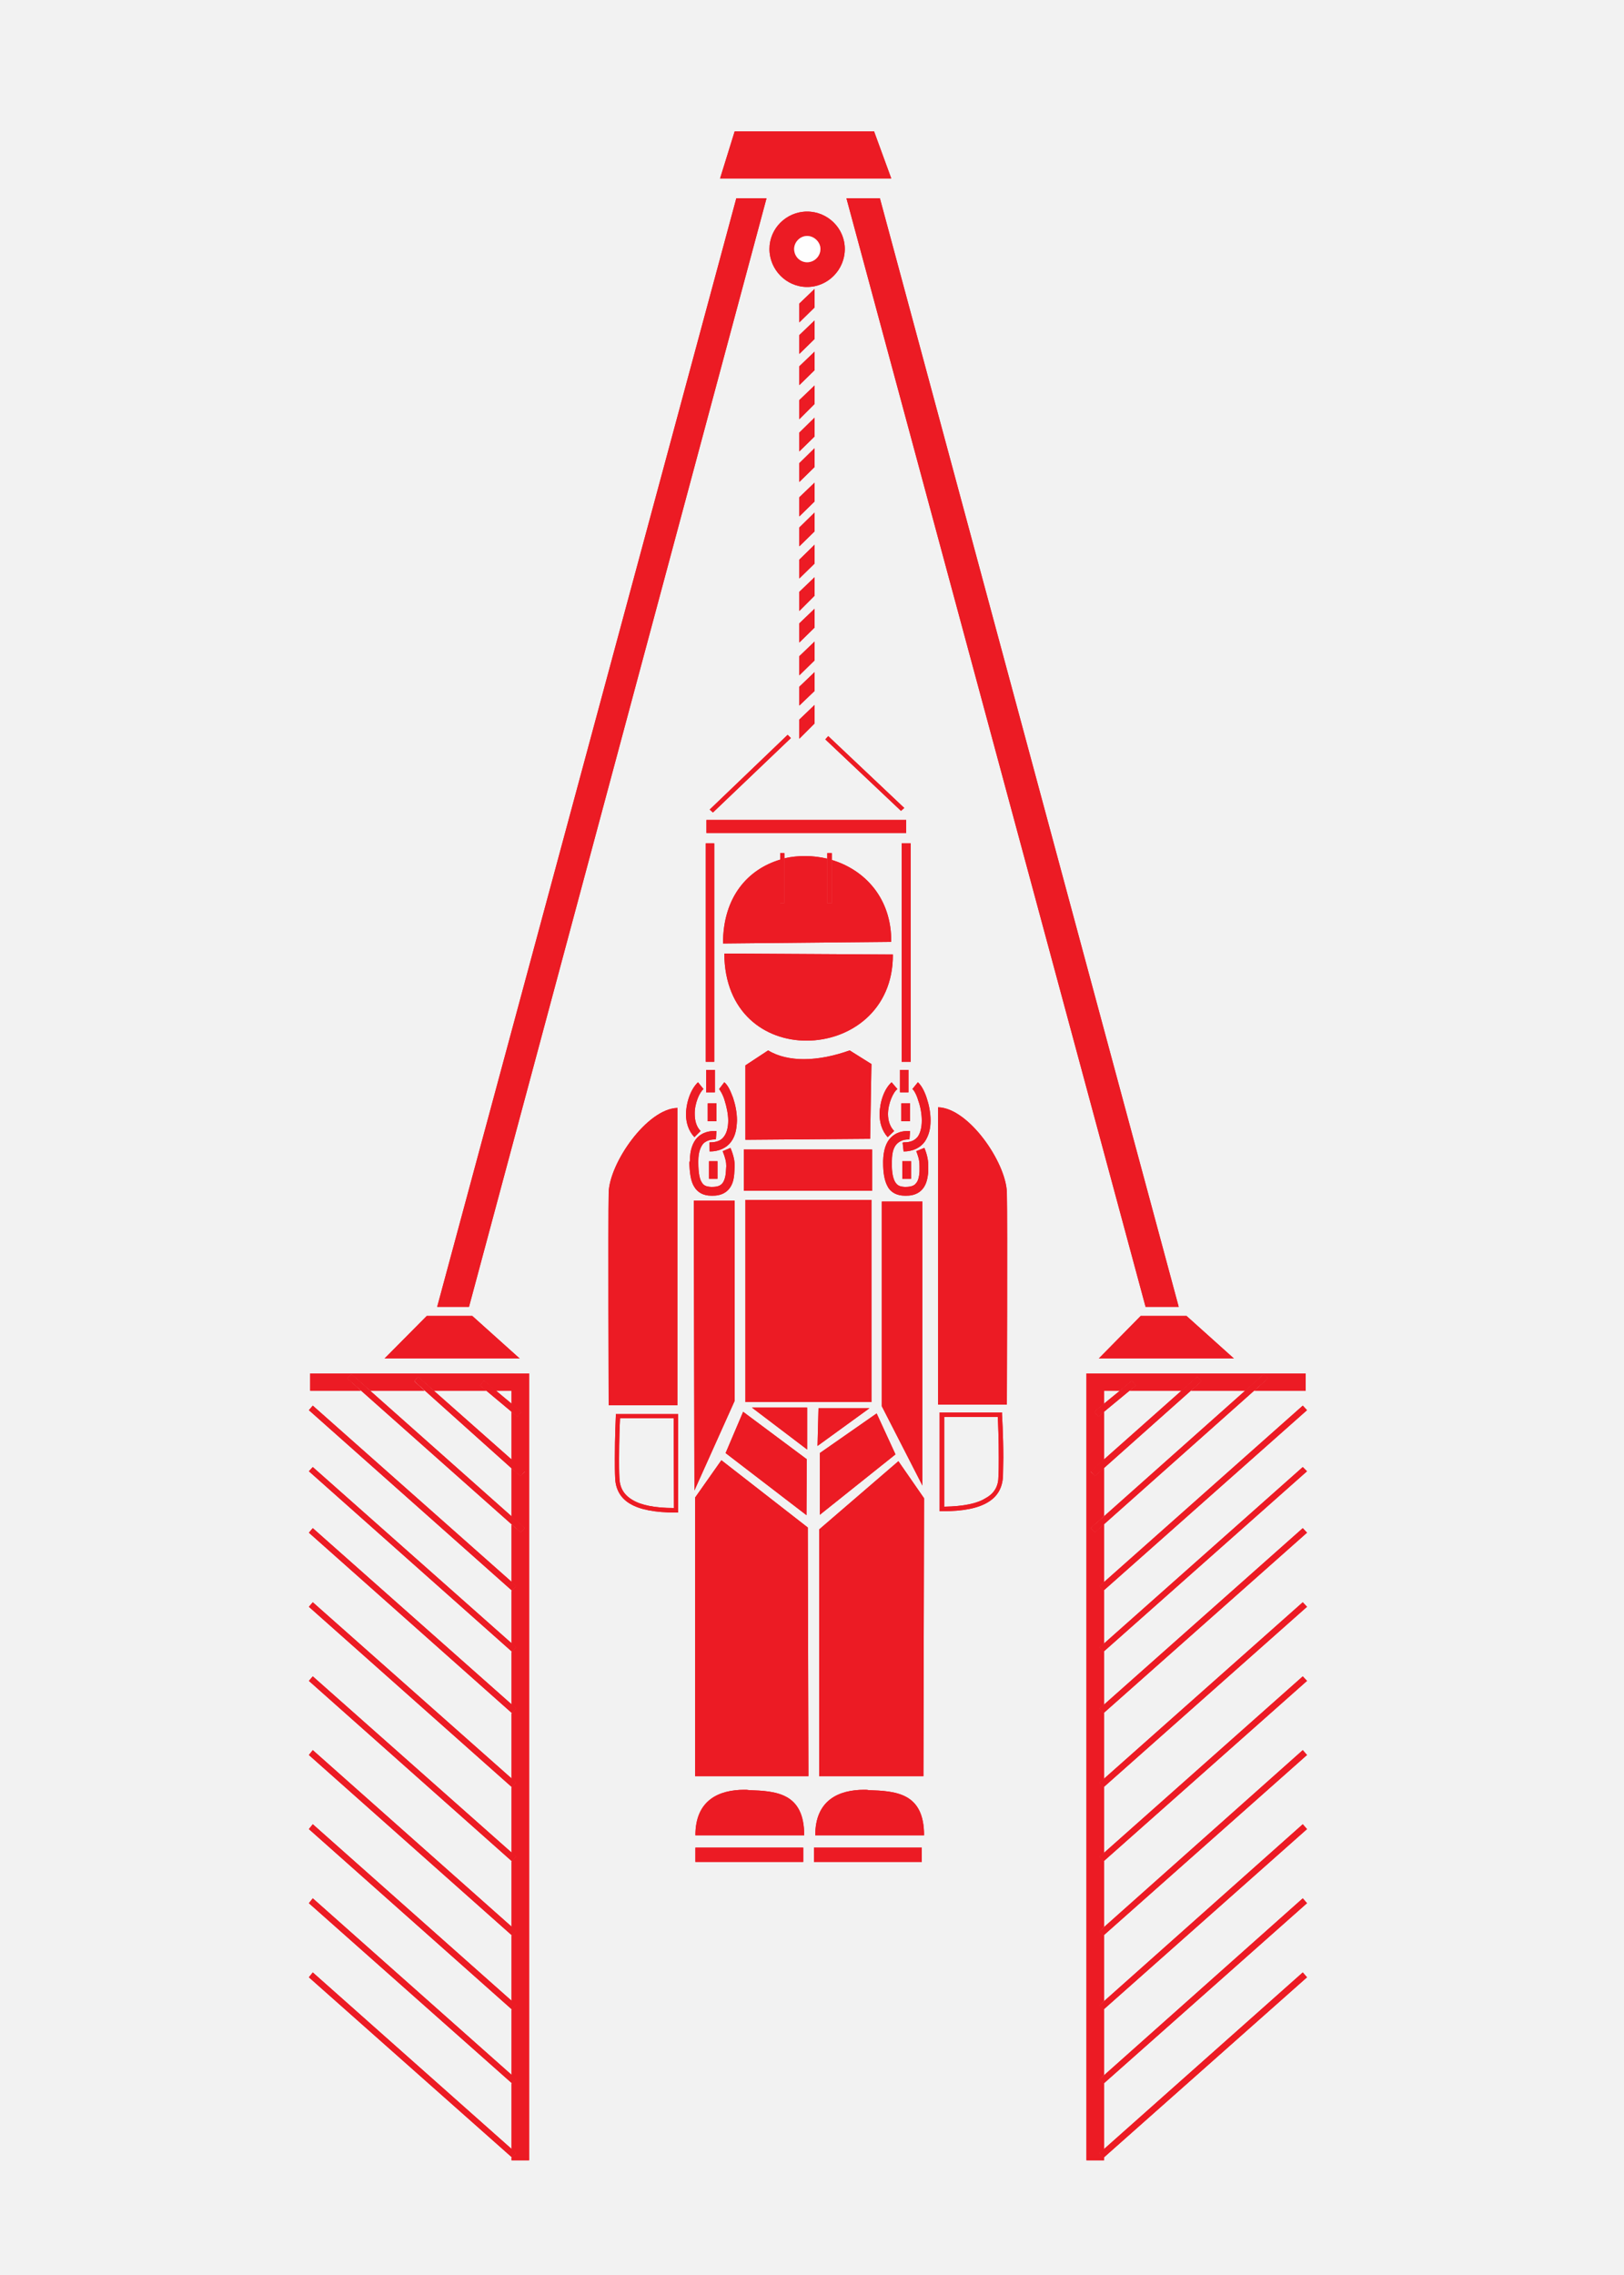 <?xml version="1.0" encoding="UTF-8"?>
<!DOCTYPE svg PUBLIC "-//W3C//DTD SVG 1.1//EN" "http://www.w3.org/Graphics/SVG/1.1/DTD/svg11.dtd">
<!-- Creator: CorelDRAW SE -->
<svg xmlns="http://www.w3.org/2000/svg" xml:space="preserve" width="50mm" height="70mm" version="1.1" style="shape-rendering:geometricPrecision; text-rendering:geometricPrecision; image-rendering:optimizeQuality; fill-rule:evenodd; clip-rule:evenodd"
viewBox="0 0 5000 7000"
 xmlns:xlink="http://www.w3.org/1999/xlink">
 <defs>
  <style type="text/css">
   <![CDATA[
    .fil0 {fill:#F2F2F2}
    .fil2 {fill:#FEFEFE;fill-rule:nonzero}
    .fil1 {fill:#EC1B24;fill-rule:nonzero}
   ]]>
  </style>
 </defs>
 <g id="Vrstva_x0020_1">
  <rect class="fil0" width="5000" height="7000"/>
  <g id="_776096368">
   <path class="fil1" d="M2485 883c-64,0 -116,-53 -116,-117 0,-63 52,-115 116,-115 64,0 116,52 116,115 0,64 -52,117 -116,117zm0 -157c-22,0 -40,19 -40,40 0,23 18,41 40,41 22,0 41,-18 41,-41 0,-21 -19,-40 -41,-40z"/>
   <path class="fil1" d="M2476 5647l-335 0c0,-108 72,-140 151,-140 5,0 9,0 14,1 83,3 170,8 170,139z"/>
   <path class="fil1" d="M2845 5647l-335 0c0,-108 72,-140 151,-140 4,0 9,0 13,1 84,3 171,8 171,139z"/>
   <polygon class="fil1" points="2141,5729 2473,5729 2473,5685 2141,5685 "/>
   <polygon class="fil1" points="2506,5729 2838,5729 2838,5685 2506,5685 "/>
   <polygon class="fil1" points="2489,5465 2140,5465 2140,4608 2221,4493 2487,4700 "/>
   <polygon class="fil1" points="2843,5465 2522,5465 2522,4706 2766,4496 2845,4610 "/>
   <polygon class="fil1" points="2483,4662 2234,4471 2288,4344 2484,4490 "/>
   <polygon class="fil1" points="2524,4661 2524,4471 2699,4349 2757,4475 "/>
   <polygon class="fil1" points="2485,4460 2315,4331 2485,4331 "/>
   <polygon class="fil1" points="2517,4449 2520,4333 2677,4333 "/>
   <polygon class="fil1" points="2295,4314 2683,4314 2683,3692 2295,3692 "/>
   <polygon class="fil1" points="2138,4586 2136,3694 2262,3694 2262,4310 "/>
   <polygon class="fil1" points="2840,4571 2715,4327 2715,3697 2840,3697 "/>
   <polygon class="fil1" points="2290,3664 2685,3664 2685,3537 2290,3537 "/>
   <path class="fil1" d="M3100 4322l-212 0 0 -915c94,2 209,169 212,262 2,91 0,653 0,653z"/>
   <path class="fil1" d="M2086 4324l-212 0c0,0 -2,-562 0,-654 2,-91 118,-259 212,-261l0 915z"/>
   <path class="fil1" d="M2088 4654l-7 0c-64,0 -111,-9 -141,-27 -31,-18 -45,-47 -46,-79 -1,-20 -1,-40 -1,-60 0,-68 3,-131 3,-131l0 -6 192 0 0 303zm-179 -290c-1,18 -3,70 -3,124 0,20 0,40 1,59 1,30 13,52 40,68 26,16 68,25 128,25l-1 -276 -165 0z"/>
   <path class="fil1" d="M2900 4650l-7 0 0 -304 186 0 0 7 0 -7 6 0 0 6c0,0 4,64 4,133 0,20 -1,39 -1,58 -2,34 -16,61 -46,79 -31,19 -77,28 -142,28zm7 -290l0 276c60,-1 102,-10 127,-26 28,-15 40,-38 40,-67 1,-19 1,-39 1,-58 0,-55 -2,-108 -3,-125l-165 0z"/>
   <path class="fil1" d="M2295 3507l0 -229 70 -46c31,19 70,27 110,27 47,0 96,-11 141,-27l67 42 -4 230 -384 3z"/>
   <path class="fil1" d="M2483 3202c-127,0 -252,-85 -253,-268l519 3c1,173 -133,265 -266,265z"/>
   <path class="fil1" d="M2226 2903c0,-146 79,-229 176,-258l0 134 13 0 0 -138c21,-5 43,-7 64,-7 23,0 46,3 68,8l0 137 14 0 0 -133c100,30 184,116 183,252l-518 5z"/>
   <polygon class="fil1" points="2415,2779 2402,2779 2402,2625 2415,2625 "/>
   <polygon class="fil1" points="2561,2779 2547,2779 2547,2625 2561,2625 "/>
   <polygon class="fil1" points="2175,2563 2790,2563 2790,2523 2175,2523 "/>
   <polygon class="fil1" points="2195,2500 2185,2491 2425,2261 2435,2271 "/>
   <polygon class="fil1" points="2774,2495 2541,2275 2550,2265 2784,2486 "/>
   <polygon class="fil1" points="2173,3267 2199,3267 2199,2595 2173,2595 "/>
   <polygon class="fil1" points="2776,3267 2804,3267 2804,2595 2776,2595 "/>
   <polygon class="fil1" points="2174,3361 2201,3361 2201,3292 2174,3292 "/>
   <path class="fil1" d="M2138 3499c-19,-20 -26,-46 -26,-71 1,-40 16,-78 37,-98l17 21c-12,9 -28,45 -27,77 0,20 5,39 18,52l-19 19z"/>
   <path class="fil1" d="M2185 3543l-1 -27 1 -1c24,0 36,-7 44,-18 9,-12 13,-29 13,-49 0,-20 -5,-43 -11,-62 -5,-18 -15,-33 -17,-35l16 -21c12,10 19,27 27,48 7,21 12,45 12,70 -1,24 -4,46 -18,65 -13,18 -36,30 -66,30l0 -4 0 4 0 -4 0 4z"/>
   <path class="fil1" d="M2196 3679c-1,0 -3,0 -4,0l-3 0c-22,0 -41,-9 -52,-28 -11,-18 -13,-42 -15,-73l2 -6c0,-34 9,-57 23,-72 16,-16 36,-20 53,-20l6 0 -2 26 -4 0c-13,0 -25,4 -34,12 -8,9 -16,25 -16,54l0 6c0,30 4,50 10,59 6,11 14,14 29,15l3 0c18,0 26,-4 32,-11 5,-6 10,-18 11,-37l1 -16c0,-12 -2,-23 -11,-46l24 -10c10,24 13,41 13,56l-1 17c-1,22 -5,40 -17,54 -11,13 -28,20 -48,20z"/>
   <polygon class="fil1" points="2179,3450 2206,3450 2206,3395 2179,3395 "/>
   <polygon class="fil1" points="2183,3627 2209,3627 2209,3573 2183,3573 "/>
   <polygon class="fil1" points="2771,3361 2797,3361 2797,3292 2771,3292 "/>
   <path class="fil1" d="M2733 3499c-18,-20 -25,-46 -25,-71 1,-40 15,-78 37,-98l18 21c-13,9 -29,45 -29,77 0,20 6,39 19,52l-20 19z"/>
   <path class="fil1" d="M2782 3543l-3 -27 3 -1c24,0 35,-7 44,-18 8,-12 12,-29 12,-49 0,-20 -4,-43 -11,-62 -5,-18 -14,-33 -18,-35l17 -21c11,10 20,27 27,48 7,21 12,45 12,70 0,24 -5,46 -18,65 -13,18 -36,30 -65,30l0 -4 0 4 0 -4 0 4z"/>
   <path class="fil1" d="M2792 3679c-1,0 -3,0 -4,0l-3 0c-22,0 -42,-9 -52,-28 -10,-18 -14,-42 -14,-74l0 -5c1,-34 9,-57 24,-72 16,-16 35,-20 53,-20l6 0 -2 26 -4 0c-13,0 -24,4 -33,12 -10,9 -17,25 -17,54l0 5c-1,31 4,50 10,60 7,11 14,14 29,15l3 0c17,0 27,-4 32,-11 6,-6 10,-18 11,-37l0 -16c0,-12 -1,-23 -10,-46l25 -10c10,24 12,42 12,56l0 17c-2,22 -6,40 -18,54 -11,13 -28,20 -48,20z"/>
   <polygon class="fil1" points="2775,3450 2802,3450 2802,3395 2775,3395 "/>
   <polygon class="fil1" points="2778,3627 2805,3627 2805,3573 2778,3573 "/>
   <polygon class="fil1" points="1629,6647 1575,6647 1575,6638 1576,6639 1589,6625 1575,6613 1575,6410 1576,6411 1589,6398 1575,6385 1575,6183 1576,6183 1589,6170 1575,6157 1575,5955 1576,5955 1589,5942 1575,5929 1575,5727 1576,5727 1589,5713 1575,5701 1575,5499 1576,5499 1589,5485 1575,5473 1575,5271 1576,5272 1589,5257 1575,5245 1575,5082 1576,5083 1589,5069 1575,5057 1575,4894 1576,4895 1589,4880 1575,4868 1575,4691 1603,4715 1616,4702 1575,4666 1575,4518 1603,4542 1616,4528 1575,4492 1575,4344 1593,4359 1605,4344 1575,4320 1575,4279 1526,4279 1490,4248 1478,4263 1497,4279 1336,4279 1287,4236 1275,4250 1307,4279 1140,4279 1082,4228 1069,4241 1111,4279 955,4279 955,4226 1629,4226 "/>
   <polygon class="fil1" points="1600,4180 1184,4180 1314,4049 1454,4049 "/>
   <polygon class="fil1" points="3799,4180 3383,4180 3512,4049 3653,4049 "/>
   <polygon class="fil1" points="1444,4021 1346,4021 2267,610 2360,610 "/>
   <polygon class="fil1" points="3629,4021 3527,4021 2606,610 2709,610 "/>
   <path class="fil1" d="M2485 807c-22,0 -40,-18 -40,-41 0,-21 18,-40 40,-40 22,0 41,19 41,40 0,23 -19,41 -41,41z"/>
   <polygon class="fil1" points="2744,549 2217,549 2262,404 2691,404 "/>
   <path class="fil1" d="M2461 1089l0 -58 47 -45 0 57 -47 46zm47 -103l0 -1 0 1z"/>
   <path class="fil1" d="M2461 992l0 -58 47 -45 0 57 -47 46zm47 -103l0 -1 0 1z"/>
   <path class="fil1" d="M2461 1185l0 -58 47 -45 0 57 -47 46zm47 -103l0 -1 0 1z"/>
   <path class="fil1" d="M2461 1290l0 -59 47 -45 0 57 -47 47zm47 -104l0 -1 0 1z"/>
   <path class="fil1" d="M2461 1389l0 -58 47 -46 0 58 -47 46zm47 -104l0 -1 0 1z"/>
   <path class="fil1" d="M2461 1483l0 -58 47 -46 0 58 -47 46zm47 -104l0 -1 0 1z"/>
   <path class="fil1" d="M2461 1589l0 -59 47 -45 0 58 -47 46zm47 -104l0 -1 0 1z"/>
   <polygon class="fil1" points="2461,1681 2461,1623 2508,1577 2508,1635 "/>
   <path class="fil1" d="M2461 1780l0 -58 47 -46 0 58 -47 46zm47 -104l0 -1 0 1z"/>
   <path class="fil1" d="M2461 1880l0 -59 47 -45 0 57 -47 47zm47 -104l0 -1 0 1z"/>
   <path class="fil1" d="M2461 1977l0 -59 47 -45 0 58 -47 46zm47 -104l0 -1 0 1z"/>
   <path class="fil1" d="M2461 2078l0 -59 47 -45 0 58 -47 46zm47 -104l0 -1 0 1z"/>
   <path class="fil1" d="M2461 2171l0 -58 47 -45 0 58 -47 45zm47 -103l0 -1 0 1z"/>
   <path class="fil1" d="M2461 2273l0 -59 47 -45 0 57 -47 47zm47 -104l0 -1 0 1z"/>
   <polygon class="fil1" points="1593,4359 1575,4344 1478,4263 1490,4248 1605,4344 "/>
   <polygon class="fil1" points="1603,4542 1575,4518 1276,4250 1287,4236 1616,4527 "/>
   <polygon class="fil1" points="1603,4715 1069,4241 1082,4228 1616,4702 "/>
   <polygon class="fil1" points="1576,4895 1576,4894 951,4339 963,4325 1576,4868 1589,4880 "/>
   <polygon class="fil1" points="1576,5083 1576,5082 951,4527 963,4514 1576,5057 1589,5069 "/>
   <polygon class="fil1" points="1576,5272 1576,5271 951,4716 963,4702 1576,5245 1589,5257 "/>
   <polygon class="fil1" points="1576,5499 1576,5499 951,4944 963,4930 1576,5473 1589,5485 "/>
   <polygon class="fil1" points="1576,5727 1576,5727 951,5172 963,5158 1576,5701 1589,5713 "/>
   <polygon class="fil1" points="1576,5955 1576,5955 951,5400 963,5385 1576,5929 1589,5942 "/>
   <polygon class="fil1" points="1576,6183 1576,6183 951,5628 963,5613 1576,6157 1589,6170 "/>
   <polygon class="fil1" points="1576,6411 1576,6410 951,5856 963,5841 1576,6385 1589,6398 "/>
   <polygon class="fil1" points="1576,6639 1576,6638 951,6084 963,6069 1576,6613 1589,6625 "/>
   <polygon class="fil1" points="3399,6647 3345,6647 3345,4226 4020,4226 4020,4279 3862,4279 3904,4241 3891,4228 3834,4279 3667,4279 3699,4250 3686,4236 3638,4279 3478,4279 3497,4263 3485,4248 3448,4279 3399,4279 3399,4319 3369,4344 3382,4359 3399,4344 3399,4491 3358,4528 3371,4542 3399,4517 3399,4665 3358,4702 3371,4715 3399,4690 3399,4868 3385,4880 3397,4895 3399,4893 3399,5057 3385,5069 3397,5083 3399,5081 3399,5245 3385,5257 3397,5272 3399,5270 3399,5473 3385,5485 3397,5499 3399,5498 3399,5701 3385,5713 3397,5727 3399,5726 3399,5929 3385,5942 3397,5955 3399,5954 3399,6157 3385,6170 3397,6183 3399,6182 3399,6385 3385,6398 3397,6411 3399,6410 3399,6613 3385,6625 3397,6639 3399,6638 "/>
   <polygon class="fil1" points="3382,4359 3369,4344 3399,4319 3448,4279 3485,4248 3497,4263 3399,4344 "/>
   <polygon class="fil1" points="3371,4542 3358,4527 3686,4236 3699,4250 "/>
   <polygon class="fil1" points="3371,4715 3358,4702 3891,4228 3904,4241 "/>
   <polygon class="fil1" points="3397,4895 3385,4880 3399,4868 4011,4325 4024,4339 3399,4893 "/>
   <polygon class="fil1" points="3397,5083 3385,5069 3399,5057 4011,4514 4024,4527 3399,5081 "/>
   <polygon class="fil1" points="3397,5272 3385,5257 3399,5245 4011,4702 4024,4716 3399,5270 "/>
   <polygon class="fil1" points="3397,5499 3385,5485 3399,5473 4011,4930 4024,4944 3399,5498 "/>
   <polygon class="fil1" points="3397,5727 3385,5713 3399,5701 4011,5158 4024,5172 3399,5726 "/>
   <polygon class="fil1" points="3397,5955 3385,5942 4011,5385 4024,5400 3399,5954 "/>
   <polygon class="fil1" points="3397,6183 3385,6170 4011,5613 4024,5628 3399,6182 "/>
   <polygon class="fil1" points="3397,6411 3385,6398 4011,5841 4024,5856 3399,6410 "/>
   <polygon class="fil1" points="3397,6639 3385,6625 4011,6069 4024,6084 3399,6638 "/>
   <path class="fil1" d="M2485 883c-64,0 -116,-53 -116,-117 0,-63 52,-115 116,-115 64,0 116,52 116,115 0,64 -52,117 -116,117zm0 -157c-22,0 -40,19 -40,40 0,23 18,41 40,41 22,0 41,-18 41,-41 0,-21 -19,-40 -41,-40z"/>
   <path class="fil1" d="M2476 5647l-335 0c0,-108 72,-140 151,-140 5,0 9,0 14,1 83,3 170,8 170,139z"/>
   <path class="fil1" d="M2845 5647l-335 0c0,-108 72,-140 151,-140 4,0 9,0 13,1 84,3 171,8 171,139z"/>
   <polygon class="fil1" points="2141,5729 2473,5729 2473,5685 2141,5685 "/>
   <polygon class="fil1" points="2506,5729 2838,5729 2838,5685 2506,5685 "/>
   <polygon class="fil1" points="2489,5465 2140,5465 2140,4608 2221,4493 2487,4700 "/>
   <polygon class="fil1" points="2843,5465 2522,5465 2522,4706 2766,4496 2845,4610 "/>
   <polygon class="fil1" points="2483,4662 2234,4471 2288,4344 2484,4490 "/>
   <polygon class="fil1" points="2524,4661 2524,4471 2699,4349 2757,4475 "/>
   <polygon class="fil1" points="2485,4460 2315,4331 2485,4331 "/>
   <polygon class="fil1" points="2517,4449 2520,4333 2677,4333 "/>
   <polygon class="fil1" points="2295,4314 2683,4314 2683,3692 2295,3692 "/>
   <polygon class="fil1" points="2138,4586 2136,3694 2262,3694 2262,4310 "/>
   <polygon class="fil1" points="2840,4571 2715,4327 2715,3697 2840,3697 "/>
   <polygon class="fil1" points="2290,3664 2685,3664 2685,3537 2290,3537 "/>
   <path class="fil1" d="M3100 4322l-212 0 0 -915c94,2 209,169 212,262 2,91 0,653 0,653z"/>
   <path class="fil1" d="M2086 4324l-212 0c0,0 -2,-562 0,-654 2,-91 118,-259 212,-261l0 915z"/>
   <path class="fil1" d="M2088 4654l-7 0c-64,0 -111,-9 -141,-27 -31,-18 -45,-47 -46,-79 -1,-20 -1,-40 -1,-60 0,-68 3,-131 3,-131l0 -6 192 0 0 303zm-179 -290c-1,18 -3,70 -3,124 0,20 0,40 1,59 1,30 13,52 40,68 26,16 68,25 128,25l-1 -276 -165 0z"/>
   <path class="fil1" d="M2900 4650l-7 0 0 -304 186 0 0 7 0 -7 6 0 0 6c0,0 4,64 4,133 0,20 -1,39 -1,58 -2,34 -16,61 -46,79 -31,19 -77,28 -142,28zm7 -290l0 276c60,-1 102,-10 127,-26 28,-15 40,-38 40,-67 1,-19 1,-39 1,-58 0,-55 -2,-108 -3,-125l-165 0z"/>
   <path class="fil1" d="M2295 3507l0 -229 70 -46c31,19 70,27 110,27 47,0 96,-11 141,-27l67 42 -4 230 -384 3z"/>
   <path class="fil1" d="M2483 3202c-127,0 -252,-85 -253,-268l519 3c1,173 -133,265 -266,265z"/>
   <path class="fil1" d="M2226 2903c0,-146 79,-229 176,-258l0 134 13 0 0 -138c21,-5 43,-7 64,-7 23,0 46,3 68,8l0 137 14 0 0 -133c100,30 184,116 183,252l-518 5z"/>
   <polygon class="fil1" points="2415,2779 2402,2779 2402,2625 2415,2625 "/>
   <polygon class="fil1" points="2561,2779 2547,2779 2547,2625 2561,2625 "/>
   <polygon class="fil1" points="2175,2563 2790,2563 2790,2523 2175,2523 "/>
   <polygon class="fil1" points="2195,2500 2185,2491 2425,2261 2435,2271 "/>
   <polygon class="fil1" points="2774,2495 2541,2275 2550,2265 2784,2486 "/>
   <polygon class="fil1" points="2173,3267 2199,3267 2199,2595 2173,2595 "/>
   <polygon class="fil1" points="2776,3267 2804,3267 2804,2595 2776,2595 "/>
   <polygon class="fil1" points="2174,3361 2201,3361 2201,3292 2174,3292 "/>
   <path class="fil1" d="M2138 3499c-19,-20 -26,-46 -26,-71 1,-40 16,-78 37,-98l17 21c-12,9 -28,45 -27,77 0,20 5,39 18,52l-19 19z"/>
   <path class="fil1" d="M2185 3543l-1 -27 1 -1c24,0 36,-7 44,-18 9,-12 13,-29 13,-49 0,-20 -5,-43 -11,-62 -5,-18 -15,-33 -17,-35l16 -21c12,10 19,27 27,48 7,21 12,45 12,70 -1,24 -4,46 -18,65 -13,18 -36,30 -66,30l0 -4 0 4 0 -4 0 4z"/>
   <path class="fil1" d="M2196 3679c-1,0 -3,0 -4,0l-3 0c-22,0 -41,-9 -52,-28 -11,-18 -13,-42 -15,-73l2 -6c0,-34 9,-57 23,-72 16,-16 36,-20 53,-20l6 0 -2 26 -4 0c-13,0 -25,4 -34,12 -8,9 -16,25 -16,54l0 6c0,30 4,50 10,59 6,11 14,14 29,15l3 0c18,0 26,-4 32,-11 5,-6 10,-18 11,-37l1 -16c0,-12 -2,-23 -11,-46l24 -10c10,24 13,41 13,56l-1 17c-1,22 -5,40 -17,54 -11,13 -28,20 -48,20z"/>
   <polygon class="fil1" points="2179,3450 2206,3450 2206,3395 2179,3395 "/>
   <polygon class="fil1" points="2183,3627 2209,3627 2209,3573 2183,3573 "/>
   <polygon class="fil1" points="2771,3361 2797,3361 2797,3292 2771,3292 "/>
   <path class="fil1" d="M2733 3499c-18,-20 -25,-46 -25,-71 1,-40 15,-78 37,-98l18 21c-13,9 -29,45 -29,77 0,20 6,39 19,52l-20 19z"/>
   <path class="fil1" d="M2782 3543l-3 -27 3 -1c24,0 35,-7 44,-18 8,-12 12,-29 12,-49 0,-20 -4,-43 -11,-62 -5,-18 -14,-33 -18,-35l17 -21c11,10 20,27 27,48 7,21 12,45 12,70 0,24 -5,46 -18,65 -13,18 -36,30 -65,30l0 -4 0 4 0 -4 0 4z"/>
   <path class="fil1" d="M2792 3679c-1,0 -3,0 -4,0l-3 0c-22,0 -42,-9 -52,-28 -10,-18 -14,-42 -14,-74l0 -5c1,-34 9,-57 24,-72 16,-16 35,-20 53,-20l6 0 -2 26 -4 0c-13,0 -24,4 -33,12 -10,9 -17,25 -17,54l0 5c-1,31 4,50 10,60 7,11 14,14 29,15l3 0c17,0 27,-4 32,-11 6,-6 10,-18 11,-37l0 -16c0,-12 -1,-23 -10,-46l25 -10c10,24 12,42 12,56l0 17c-2,22 -6,40 -18,54 -11,13 -28,20 -48,20z"/>
   <polygon class="fil1" points="2775,3450 2802,3450 2802,3395 2775,3395 "/>
   <polygon class="fil1" points="2778,3627 2805,3627 2805,3573 2778,3573 "/>
   <polygon class="fil1" points="1629,6647 1575,6647 1575,6638 1576,6639 1589,6625 1575,6613 1575,6410 1576,6411 1589,6398 1575,6385 1575,6183 1576,6183 1589,6170 1575,6157 1575,5955 1576,5955 1589,5942 1575,5929 1575,5727 1576,5727 1589,5713 1575,5701 1575,5499 1576,5499 1589,5485 1575,5473 1575,5271 1576,5272 1589,5257 1575,5245 1575,5082 1576,5083 1589,5069 1575,5057 1575,4894 1576,4895 1589,4880 1575,4868 1575,4691 1603,4715 1616,4702 1575,4666 1575,4518 1603,4542 1616,4528 1575,4492 1575,4344 1593,4359 1605,4344 1575,4320 1575,4279 1526,4279 1490,4248 1478,4263 1497,4279 1336,4279 1287,4236 1275,4250 1307,4279 1140,4279 1082,4228 1069,4241 1111,4279 955,4279 955,4226 1629,4226 "/>
   <polygon class="fil1" points="1600,4180 1184,4180 1314,4049 1454,4049 "/>
   <polygon class="fil1" points="3799,4180 3383,4180 3512,4049 3653,4049 "/>
   <polygon class="fil1" points="1444,4021 1346,4021 2267,610 2360,610 "/>
   <polygon class="fil1" points="3629,4021 3527,4021 2606,610 2709,610 "/>
   <path class="fil2" d="M2485 807c-22,0 -40,-18 -40,-41 0,-21 18,-40 40,-40 22,0 41,19 41,40 0,23 -19,41 -41,41z"/>
   <polygon class="fil1" points="2744,549 2217,549 2262,404 2691,404 "/>
   <path class="fil1" d="M2461 1089l0 -58 47 -45 0 57 -47 46zm47 -103l0 -1 0 1z"/>
   <path class="fil1" d="M2461 992l0 -58 47 -45 0 57 -47 46zm47 -103l0 -1 0 1z"/>
   <path class="fil1" d="M2461 1185l0 -58 47 -45 0 57 -47 46zm47 -103l0 -1 0 1z"/>
   <path class="fil1" d="M2461 1290l0 -59 47 -45 0 57 -47 47zm47 -104l0 -1 0 1z"/>
   <path class="fil1" d="M2461 1389l0 -58 47 -46 0 58 -47 46zm47 -104l0 -1 0 1z"/>
   <path class="fil1" d="M2461 1483l0 -58 47 -46 0 58 -47 46zm47 -104l0 -1 0 1z"/>
   <path class="fil1" d="M2461 1589l0 -59 47 -45 0 58 -47 46zm47 -104l0 -1 0 1z"/>
   <polygon class="fil1" points="2461,1681 2461,1623 2508,1577 2508,1635 "/>
   <path class="fil1" d="M2461 1780l0 -58 47 -46 0 58 -47 46zm47 -104l0 -1 0 1z"/>
   <path class="fil1" d="M2461 1880l0 -59 47 -45 0 57 -47 47zm47 -104l0 -1 0 1z"/>
   <path class="fil1" d="M2461 1977l0 -59 47 -45 0 58 -47 46zm47 -104l0 -1 0 1z"/>
   <path class="fil1" d="M2461 2078l0 -59 47 -45 0 58 -47 46zm47 -104l0 -1 0 1z"/>
   <path class="fil1" d="M2461 2171l0 -58 47 -45 0 58 -47 45zm47 -103l0 -1 0 1z"/>
   <path class="fil1" d="M2461 2273l0 -59 47 -45 0 57 -47 47zm47 -104l0 -1 0 1z"/>
   <polygon class="fil1" points="1593,4359 1575,4344 1478,4263 1490,4248 1605,4344 "/>
   <polygon class="fil1" points="1603,4542 1575,4518 1276,4250 1287,4236 1616,4527 "/>
   <polygon class="fil1" points="1603,4715 1069,4241 1082,4228 1616,4702 "/>
   <polygon class="fil1" points="1576,4895 1576,4894 951,4339 963,4325 1576,4868 1589,4880 "/>
   <polygon class="fil1" points="1576,5083 1576,5082 951,4527 963,4514 1576,5057 1589,5069 "/>
   <polygon class="fil1" points="1576,5272 1576,5271 951,4716 963,4702 1576,5245 1589,5257 "/>
   <polygon class="fil1" points="1576,5499 1576,5499 951,4944 963,4930 1576,5473 1589,5485 "/>
   <polygon class="fil1" points="1576,5727 1576,5727 951,5172 963,5158 1576,5701 1589,5713 "/>
   <polygon class="fil1" points="1576,5955 1576,5955 951,5400 963,5385 1576,5929 1589,5942 "/>
   <polygon class="fil1" points="1576,6183 1576,6183 951,5628 963,5613 1576,6157 1589,6170 "/>
   <polygon class="fil1" points="1576,6411 1576,6410 951,5856 963,5841 1576,6385 1589,6398 "/>
   <polygon class="fil1" points="1576,6639 1576,6638 951,6084 963,6069 1576,6613 1589,6625 "/>
   <polygon class="fil1" points="3399,6647 3345,6647 3345,4226 4020,4226 4020,4279 3862,4279 3904,4241 3891,4228 3834,4279 3667,4279 3699,4250 3686,4236 3638,4279 3478,4279 3497,4263 3485,4248 3448,4279 3399,4279 3399,4319 3369,4344 3382,4359 3399,4344 3399,4491 3358,4528 3371,4542 3399,4517 3399,4665 3358,4702 3371,4715 3399,4690 3399,4868 3385,4880 3397,4895 3399,4893 3399,5057 3385,5069 3397,5083 3399,5081 3399,5245 3385,5257 3397,5272 3399,5270 3399,5473 3385,5485 3397,5499 3399,5498 3399,5701 3385,5713 3397,5727 3399,5726 3399,5929 3385,5942 3397,5955 3399,5954 3399,6157 3385,6170 3397,6183 3399,6182 3399,6385 3385,6398 3397,6411 3399,6410 3399,6613 3385,6625 3397,6639 3399,6638 "/>
   <polygon class="fil1" points="3382,4359 3369,4344 3399,4319 3448,4279 3485,4248 3497,4263 3399,4344 "/>
   <polygon class="fil1" points="3371,4542 3358,4527 3686,4236 3699,4250 "/>
   <polygon class="fil1" points="3371,4715 3358,4702 3891,4228 3904,4241 "/>
   <polygon class="fil1" points="3397,4895 3385,4880 3399,4868 4011,4325 4024,4339 3399,4893 "/>
   <polygon class="fil1" points="3397,5083 3385,5069 3399,5057 4011,4514 4024,4527 3399,5081 "/>
   <polygon class="fil1" points="3397,5272 3385,5257 3399,5245 4011,4702 4024,4716 3399,5270 "/>
   <polygon class="fil1" points="3397,5499 3385,5485 3399,5473 4011,4930 4024,4944 3399,5498 "/>
   <polygon class="fil1" points="3397,5727 3385,5713 3399,5701 4011,5158 4024,5172 3399,5726 "/>
   <polygon class="fil1" points="3397,5955 3385,5942 4011,5385 4024,5400 3399,5954 "/>
   <polygon class="fil1" points="3397,6183 3385,6170 4011,5613 4024,5628 3399,6182 "/>
   <polygon class="fil1" points="3397,6411 3385,6398 4011,5841 4024,5856 3399,6410 "/>
   <polygon class="fil1" points="3397,6639 3385,6625 4011,6069 4024,6084 3399,6638 "/>
  </g>
 </g>
</svg>
